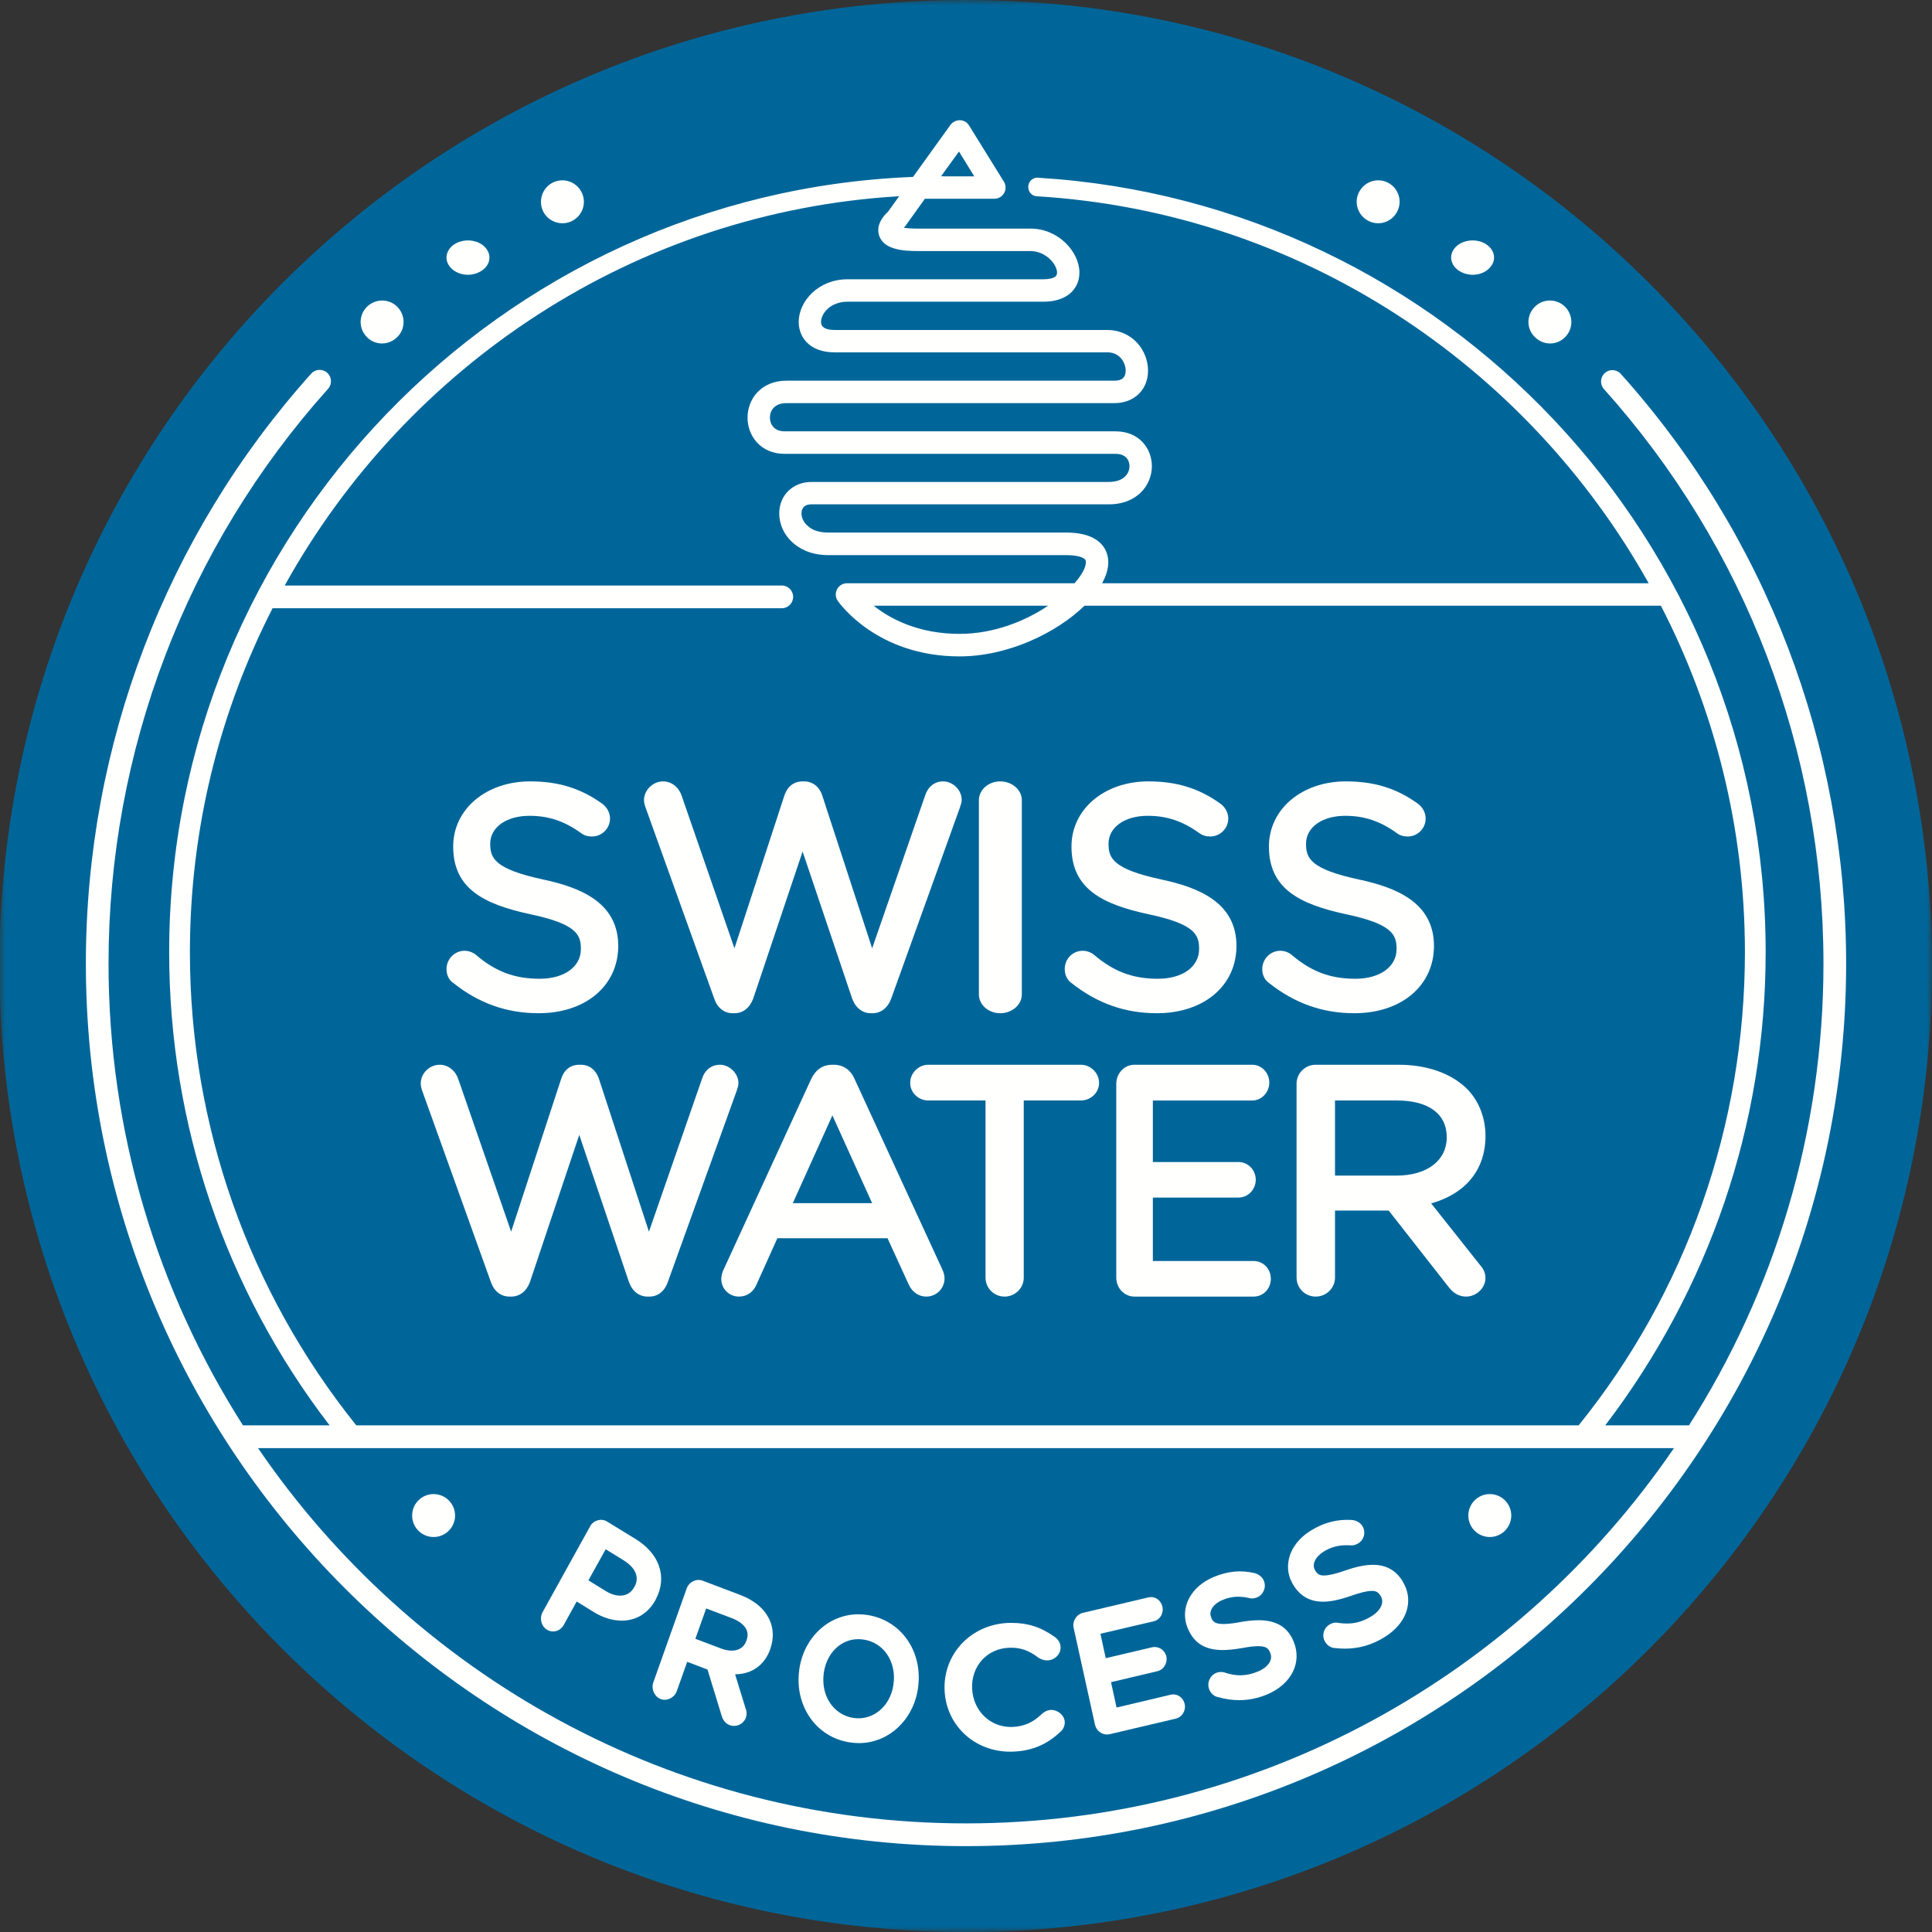 <svg xmlns="http://www.w3.org/2000/svg" width="180" height="180" viewBox="0 0 180 180" fill="none"><rect x="0" y="0" width="180" height="180" fill="#333333" stroke="none"/><mask id="mask0_861_76" style="mask-type:luminance" maskUnits="userSpaceOnUse" x="0" y="0" width="180" height="180"><path d="M0 0H180V180H0V0Z" fill="white"></path></mask><g mask="url(#mask0_861_76)"><path fill-rule="evenodd" clip-rule="evenodd" d="M89.98 0C40.26 0 -0.049 40.302 -0.049 90.012C-0.049 139.698 40.26 180 89.98 180C139.699 180 179.999 139.698 179.999 90.012C179.999 40.302 139.699 0 89.98 0Z" fill="#006699"></path></g><path fill-rule="evenodd" clip-rule="evenodd" d="M143.131 31.52C143.974 32.244 145.227 32.136 145.93 31.285C146.646 30.444 146.527 29.18 145.69 28.467C144.846 27.765 143.582 27.86 142.873 28.715C142.156 29.563 142.264 30.821 143.131 31.52Z" fill="#FFFFFE"></path><path fill-rule="evenodd" clip-rule="evenodd" d="M136.143 25.348C137.086 25.83 138.316 25.599 138.887 24.836C139.486 24.101 139.194 23.111 138.262 22.643C137.328 22.177 136.088 22.401 135.502 23.15C134.92 23.901 135.2 24.876 136.143 25.348Z" fill="#FFFFFE"></path><path fill-rule="evenodd" clip-rule="evenodd" d="M127.469 20.567C128.44 21.085 129.649 20.708 130.157 19.744C130.686 18.767 130.316 17.558 129.34 17.033C128.36 16.517 127.157 16.887 126.632 17.872C126.117 18.835 126.48 20.041 127.469 20.567Z" fill="#FFFFFE"></path><path fill-rule="evenodd" clip-rule="evenodd" d="M53.335 20.567C54.318 20.041 54.683 18.835 54.166 17.872C53.646 16.887 52.435 16.517 51.458 17.033C50.483 17.558 50.123 18.767 50.629 19.744C51.142 20.708 52.362 21.085 53.335 20.567Z" fill="#FFFFFE"></path><path fill-rule="evenodd" clip-rule="evenodd" d="M44.655 25.348C45.605 24.876 45.877 23.901 45.295 23.15C44.711 22.401 43.477 22.177 42.535 22.643C41.604 23.111 41.318 24.101 41.904 24.836C42.489 25.599 43.721 25.83 44.655 25.348Z" fill="#FFFFFE"></path><path fill-rule="evenodd" clip-rule="evenodd" d="M36.883 31.52C37.737 30.821 37.836 29.563 37.135 28.715C36.422 27.86 35.169 27.765 34.315 28.467C33.463 29.18 33.359 30.444 34.074 31.285C34.776 32.136 36.034 32.244 36.883 31.52Z" fill="#FFFFFE"></path><path fill-rule="evenodd" clip-rule="evenodd" d="M118.25 91.598C120.635 93.483 123.229 94.4 126.183 94.4C130.55 94.4 133.6 91.845 133.6 88.126C133.6 83.983 129.872 82.646 126.624 81.945C122.044 80.965 121.68 79.924 121.68 78.608C121.68 77.076 123.182 76.007 125.332 76.007C127.108 76.007 128.591 76.505 130.133 77.617C130.424 77.834 130.749 77.934 131.155 77.934C132.076 77.934 132.825 77.182 132.825 76.257C132.825 75.724 132.553 75.207 132.095 74.873C130.106 73.439 128.035 72.8 125.382 72.8C121.302 72.8 118.223 75.38 118.223 78.867C118.223 82.811 121.092 84.242 125.405 85.178C129.769 86.095 130.115 87.118 130.115 88.419C130.115 90.077 128.57 91.189 126.269 91.189C123.956 91.189 122.188 90.527 120.369 88.988C120.085 88.733 119.679 88.582 119.28 88.582C118.353 88.582 117.6 89.35 117.6 90.294C117.6 90.85 117.861 91.349 118.25 91.598Z" fill="#FFFFFE"></path><path fill-rule="evenodd" clip-rule="evenodd" d="M104 100.982V119.036C104 120.008 104.757 120.8 105.689 120.8H116.795C117.695 120.8 118.4 120.072 118.4 119.145C118.4 118.213 117.695 117.484 116.795 117.484H107.409V111.574H115.391C116.275 111.574 116.995 110.828 116.995 109.911C116.995 109.003 116.275 108.263 115.391 108.263H107.409V102.531H116.66C117.54 102.531 118.257 101.782 118.257 100.86C118.257 99.945 117.54 99.2 116.66 99.2H105.689C104.757 99.2 104 99.999 104 100.982Z" fill="#FFFFFE"></path><path fill-rule="evenodd" clip-rule="evenodd" d="M99.843 91.598C102.223 93.483 104.821 94.4 107.785 94.4C112.151 94.4 115.199 91.845 115.199 88.126C115.199 83.981 111.471 82.645 108.223 81.944C103.644 80.966 103.28 79.924 103.28 78.608C103.28 77.076 104.78 76.007 106.928 76.007C108.713 76.007 110.195 76.505 111.743 77.626C112.047 77.839 112.356 77.934 112.749 77.934C113.678 77.934 114.435 77.182 114.435 76.257C114.435 75.501 113.928 75.041 113.7 74.872C111.696 73.439 109.625 72.8 106.986 72.8C102.905 72.8 99.827 75.38 99.827 78.867C99.827 82.815 102.693 84.245 106.997 85.178C111.37 86.095 111.718 87.118 111.718 88.419C111.718 90.077 110.172 91.189 107.873 91.189C105.555 91.189 103.784 90.527 101.958 88.984C101.671 88.731 101.266 88.582 100.876 88.582C99.936 88.582 99.199 89.334 99.199 90.294C99.199 90.847 99.455 91.344 99.843 91.598Z" fill="#FFFFFE"></path><path fill-rule="evenodd" clip-rule="evenodd" d="M66.535 93.011C66.814 93.881 67.46 94.4 68.263 94.4H68.443C69.219 94.4 69.867 93.889 70.181 93.019L74.776 79.335L79.392 93.03C79.699 93.888 80.349 94.4 81.129 94.4H81.295C82.077 94.4 82.728 93.888 83.034 93.031L89.444 75.206C89.456 75.152 89.475 75.098 89.493 75.044C89.544 74.891 89.6 74.717 89.6 74.52C89.6 73.603 88.784 72.8 87.853 72.8C87.092 72.8 86.458 73.296 86.203 74.082L81.257 88.352L76.599 74.088C76.328 73.281 75.697 72.8 74.91 72.8H74.774C73.977 72.8 73.363 73.269 73.087 74.092L68.427 88.351L63.511 74.147C63.238 73.329 62.555 72.8 61.772 72.8C60.828 72.8 60 73.615 60 74.545C60 74.807 60.073 75.02 60.159 75.271L66.535 93.011Z" fill="#FFFFFE"></path><path fill-rule="evenodd" clip-rule="evenodd" d="M93.183 94.4C94.295 94.4 95.201 93.613 95.201 92.646V74.555C95.201 73.587 94.295 72.8 93.183 72.8C92.089 72.8 91.201 73.587 91.201 74.555V92.646C91.201 93.613 92.089 94.4 93.183 94.4Z" fill="#FFFFFE"></path><path fill-rule="evenodd" clip-rule="evenodd" d="M89.997 169.881C62.634 169.881 38.444 156.012 24.04 134.918H155.958C141.554 156.012 117.362 169.881 89.997 169.881ZM97.653 56.432C95.524 57.864 92.591 59.057 89.404 59.057C85.533 59.057 82.918 57.637 81.397 56.432H97.653ZM17.693 88.723C17.693 77.202 20.472 66.302 25.394 56.669H72.839C73.422 56.669 73.895 56.194 73.895 55.61C73.895 55.025 73.422 54.55 72.839 54.55H26.527C37.903 34.035 59.164 19.735 83.773 18.282L82.726 19.736C82.363 20.061 81.556 20.942 81.914 21.976C82.363 23.233 84.059 23.39 85.488 23.39H96.008C97.422 23.39 98.483 24.616 98.483 25.406C98.483 25.602 98.401 25.698 98.328 25.765C98.127 25.928 97.709 26.021 97.212 26.021H78.95C76.24 26.021 74.413 28.074 74.413 29.994C74.413 30.798 74.732 31.532 75.313 32.036C75.728 32.399 76.484 32.826 77.738 32.826H103.171C104.354 32.826 104.878 33.827 104.878 34.529C104.878 35.163 104.541 35.469 103.826 35.469H73.267C70.89 35.469 69.646 37.204 69.646 38.906C69.646 40.583 70.835 42.283 73.111 42.283H103.938C104.886 42.283 105.231 42.876 105.231 43.435C105.231 43.799 105.082 44.141 104.819 44.396C104.478 44.732 103.946 44.902 103.299 44.902H75.612C73.865 44.902 72.599 46.148 72.599 47.84C72.599 48.828 73.034 49.804 73.809 50.511C74.395 51.056 75.462 51.721 77.18 51.721H99.342C100.341 51.721 100.793 51.903 100.978 52.03C101.145 52.121 101.17 52.216 101.17 52.376C101.17 52.865 100.789 53.567 100.11 54.341H78.914C78.524 54.341 78.164 54.555 77.986 54.908C77.803 55.245 77.831 55.659 78.052 55.981C78.202 56.187 81.693 61.155 89.404 61.155C93.899 61.155 98.432 58.972 101.04 56.432H154.709C154.719 56.432 154.728 56.426 154.738 56.426C159.739 66.119 162.57 77.106 162.57 88.723C162.57 104.864 157.089 120.407 147.076 132.799H33.195C23.182 120.317 17.693 104.866 17.693 88.723ZM89.346 14.116L90.771 16.431H87.916V16.421C87.836 16.421 87.757 16.424 87.676 16.424L89.346 14.116ZM151.006 34.833C150.617 34.398 149.948 34.365 149.516 34.754C149.082 35.145 149.047 35.815 149.437 36.25C162.625 50.949 169.888 69.957 169.888 89.774C169.888 105.597 165.288 120.363 157.359 132.799H149.556C159.225 120.115 164.502 104.791 164.502 88.723C164.502 50.362 134.504 18.895 96.823 16.567C96.756 16.555 96.698 16.555 96.64 16.555C96.613 16.555 96.602 16.555 96.581 16.555C96.302 16.588 96.037 16.739 95.898 17.005C95.677 17.442 95.834 17.971 96.263 18.2C96.385 18.256 96.517 18.289 96.652 18.289C121.103 19.787 142.223 33.988 153.603 54.341H102.679C103.05 53.666 103.256 53.014 103.256 52.376C103.256 51.488 102.843 50.744 102.096 50.262C101.428 49.836 100.526 49.618 99.342 49.618H77.18C76.356 49.618 75.669 49.414 75.226 48.971C74.869 48.659 74.673 48.236 74.673 47.84C74.673 47.449 74.841 46.988 75.612 46.988H103.299C104.819 46.988 105.748 46.403 106.259 45.913C106.935 45.265 107.317 44.358 107.317 43.435C107.317 41.812 106.156 40.187 103.938 40.187H73.111C72.086 40.187 71.732 39.495 71.732 38.906C71.732 38.277 72.137 37.558 73.267 37.558H103.826C105.675 37.558 106.959 36.31 106.959 34.529C106.959 33.609 106.604 32.674 105.98 31.975C105.257 31.186 104.268 30.743 103.171 30.743H77.738C77.266 30.743 76.886 30.649 76.687 30.457C76.648 30.426 76.495 30.296 76.495 29.994C76.495 29.215 77.365 28.109 78.95 28.109H97.212C98.224 28.109 99.042 27.86 99.637 27.391C100.241 26.899 100.567 26.194 100.567 25.406C100.567 23.474 98.624 21.298 96.008 21.298H85.488C84.874 21.298 84.478 21.26 84.21 21.226C84.257 21.169 84.314 21.111 84.349 21.058L86.172 18.516H92.65C93.026 18.516 93.373 18.31 93.557 17.978C93.74 17.644 93.727 17.243 93.529 16.924L90.288 11.694C90.114 11.392 89.787 11.212 89.442 11.2C89.117 11.193 88.774 11.351 88.56 11.625L85.064 16.483C46.626 17.991 15.761 49.819 15.761 88.723C15.761 104.793 21.032 120.204 30.708 132.799H22.639C14.712 120.363 10.112 105.597 10.112 89.774C10.112 69.949 17.376 50.932 30.565 36.227C30.956 35.792 30.92 35.123 30.487 34.731C30.053 34.341 29.386 34.376 28.994 34.81C15.456 49.905 8 69.425 8 89.774C8 135.113 44.784 172 89.997 172C135.213 172 172 135.113 172 89.774C172 69.433 164.545 49.922 151.006 34.833Z" fill="#FFFFFE"></path><path fill-rule="evenodd" clip-rule="evenodd" d="M134.79 105.963C134.79 108.127 132.951 109.527 130.106 109.527H124.379V102.53H130.131C133.092 102.53 134.79 103.764 134.79 105.963ZM122.575 99.2C121.596 99.2 120.799 99.993 120.799 100.97V119.034C120.799 120.008 121.596 120.8 122.575 120.8C123.569 120.8 124.379 120.008 124.379 119.034V112.787H129.383L135.01 119.967C135.448 120.52 135.981 120.8 136.596 120.8C137.556 120.8 138.399 119.99 138.399 119.065C138.399 118.483 138.089 118.074 137.883 117.848L133.339 112.118C136.57 111.208 138.399 108.97 138.399 105.83C138.399 104.113 137.755 102.501 136.633 101.403C135.167 99.982 132.919 99.2 130.303 99.2H122.575Z" fill="#FFFFFE"></path><path fill-rule="evenodd" clip-rule="evenodd" d="M100.69 99.2H86.494C85.575 99.2 84.799 99.972 84.799 100.887C84.799 101.793 85.559 102.53 86.494 102.53H91.819V119.034C91.819 120.008 92.613 120.8 93.59 120.8C94.577 120.8 95.381 120.008 95.381 119.034V102.53H100.69C101.632 102.53 102.399 101.793 102.399 100.887C102.399 99.972 101.617 99.2 100.69 99.2Z" fill="#FFFFFE"></path><path fill-rule="evenodd" clip-rule="evenodd" d="M42.254 91.597C44.627 93.483 47.222 94.4 50.186 94.4C54.551 94.4 57.6 91.845 57.6 88.126C57.6 83.98 53.87 82.645 50.62 81.945C46.035 80.964 45.672 79.923 45.672 78.608C45.672 77.076 47.177 76.007 49.334 76.007C51.111 76.007 52.594 76.505 54.126 77.609C54.411 77.831 54.737 77.934 55.152 77.934C56.08 77.934 56.834 77.182 56.834 76.257C56.834 75.505 56.327 75.043 56.097 74.872C54.095 73.439 52.025 72.8 49.386 72.8C45.302 72.8 42.222 75.38 42.222 78.867C42.222 82.812 45.092 84.242 49.405 85.178C53.773 86.096 54.12 87.119 54.12 88.419C54.12 90.077 52.574 91.189 50.273 91.189C47.956 91.189 46.187 90.528 44.368 88.983C44.147 88.789 43.744 88.582 43.279 88.582C42.353 88.582 41.6 89.35 41.6 90.294C41.6 90.859 41.866 91.362 42.254 91.597Z" fill="#FFFFFE"></path><path fill-rule="evenodd" clip-rule="evenodd" d="M73.866 112.093L77.552 103.919L81.254 112.093H73.866ZM79.639 100.571C79.272 99.687 78.573 99.2 77.67 99.2H77.552C76.657 99.2 75.99 99.653 75.565 100.551L67.406 118.305C67.27 118.584 67.201 118.876 67.201 119.172C67.201 120.07 67.937 120.8 68.842 120.8C69.585 120.8 70.187 120.384 70.485 119.673L72.426 115.362H82.688L84.627 119.596C84.943 120.35 85.57 120.8 86.303 120.8C87.24 120.8 88.001 120.04 88.001 119.106C88.001 118.851 87.93 118.56 87.803 118.29L79.639 100.571Z" fill="#FFFFFE"></path><path fill-rule="evenodd" clip-rule="evenodd" d="M76.753 155.844C77.022 154.004 78.341 152.718 79.96 152.718C80.136 152.718 80.316 152.732 80.506 152.765C81.37 152.9 82.123 153.374 82.627 154.1C83.177 154.891 83.394 155.897 83.241 156.932L83.234 156.997C82.926 159.012 81.31 160.337 79.481 160.052C77.623 159.746 76.448 157.946 76.753 155.844ZM79.118 162.326C79.422 162.375 79.728 162.4 80.028 162.4C82.782 162.4 85.093 160.257 85.526 157.305L85.533 157.23C85.992 153.888 83.992 150.986 80.864 150.472C80.565 150.424 80.264 150.4 79.969 150.4C77.214 150.4 74.902 152.548 74.472 155.508L74.465 155.579C74.239 157.187 74.594 158.765 75.467 160.029C76.321 161.265 77.617 162.082 79.118 162.326Z" fill="#FFFFFE"></path><path fill-rule="evenodd" clip-rule="evenodd" d="M102.012 160.66C102.121 161.205 102.596 161.6 103.141 161.6C103.224 161.6 103.309 161.59 103.387 161.571L109.547 160.121C110.145 159.968 110.508 159.37 110.374 158.762C110.244 158.153 109.685 157.751 109.049 157.897L104.028 159.088L103.512 156.724L107.829 155.702C108.416 155.564 108.795 154.957 108.666 154.312C108.534 153.803 108.086 153.447 107.576 153.447C107.5 153.447 107.423 153.455 107.335 153.474L103.021 154.489L102.522 152.213L107.461 151.058C107.754 150.995 108.011 150.808 108.167 150.545C108.322 150.284 108.368 149.968 108.301 149.71C108.176 149.094 107.624 148.687 106.983 148.828L100.909 150.261C100.609 150.327 100.342 150.524 100.177 150.799C100.01 151.077 99.962 151.402 100.036 151.698L102.012 160.66Z" fill="#FFFFFE"></path><path fill-rule="evenodd" clip-rule="evenodd" d="M45.725 119.418C46.022 120.296 46.658 120.8 47.472 120.8H47.637C48.426 120.8 49.076 120.285 49.381 119.416L53.968 105.736L58.59 119.421C58.888 120.285 59.537 120.8 60.327 120.8H60.497C61.298 120.8 61.929 120.296 62.225 119.428L68.631 101.639L68.668 101.527C68.726 101.355 68.799 101.141 68.799 100.903C68.799 100.011 67.969 99.2 67.059 99.2C66.293 99.2 65.66 99.701 65.412 100.489L60.461 114.75L55.795 100.492C55.514 99.671 54.9 99.2 54.11 99.2H53.965C53.159 99.2 52.563 99.661 52.287 100.5L47.621 114.749L42.703 100.556C42.429 99.733 41.746 99.2 40.964 99.2C40.008 99.2 39.199 100.003 39.199 100.953C39.199 101.173 39.26 101.38 39.313 101.562L45.725 119.418Z" fill="#FFFFFE"></path><path fill-rule="evenodd" clip-rule="evenodd" d="M65.793 149.856L68.166 150.752C68.865 151.017 69.358 151.405 69.552 151.843C69.683 152.137 69.684 152.465 69.541 152.858C69.273 153.626 68.644 153.786 68.164 153.786C67.848 153.786 67.508 153.716 67.149 153.576L64.786 152.684L65.793 149.856ZM61.561 158.301C62.146 158.511 62.833 158.173 63.048 157.573L64.025 154.827L65.919 155.549L67.231 159.847C67.357 160.286 67.631 160.6 67.996 160.73C68.119 160.777 68.249 160.8 68.384 160.8C68.885 160.8 69.332 160.488 69.502 160.005C69.591 159.726 69.571 159.426 69.463 159.166L68.489 155.994C70.071 155.967 71.232 155.135 71.764 153.647L71.789 153.553C72.094 152.656 72.066 151.73 71.709 150.944C71.254 149.923 70.323 149.118 69.014 148.617L65.478 147.274C64.895 147.04 64.194 147.381 63.976 147.994L60.862 156.761C60.657 157.37 60.97 158.072 61.561 158.301Z" fill="#FFFFFE"></path><path fill-rule="evenodd" clip-rule="evenodd" d="M56.431 144.342L58.08 145.356C58.661 145.715 59.058 146.138 59.227 146.577C59.386 146.996 59.341 147.421 59.121 147.821L59.063 147.908C58.585 148.784 57.52 148.902 56.432 148.232L54.82 147.237L56.431 144.342ZM50.966 151.843C51.138 151.945 51.333 152 51.528 152C51.928 152 52.304 151.775 52.515 151.406L53.729 149.209L55.299 150.181C56.162 150.712 57.07 150.992 57.927 150.992C59.26 150.992 60.373 150.315 61.061 149.086L61.121 148.962L61.121 148.958C62.178 146.942 61.456 144.778 59.257 143.413L56.543 141.748C56.026 141.431 55.288 141.643 54.993 142.183L50.551 150.202C50.243 150.781 50.42 151.498 50.966 151.843Z" fill="#FFFFFE"></path><path fill-rule="evenodd" clip-rule="evenodd" d="M94.121 163.2C94.217 163.2 94.313 163.198 94.41 163.194C96.163 163.121 97.525 162.544 98.815 161.333C99.073 161.103 99.21 160.785 99.2 160.43C99.172 159.833 98.596 159.309 97.925 159.309H97.923C97.506 159.323 97.222 159.556 97.089 159.667C96.241 160.483 95.442 160.84 94.336 160.895L94.183 160.898C92.217 160.898 90.665 159.374 90.57 157.319C90.523 156.317 90.848 155.374 91.485 154.668C92.116 153.968 93.005 153.559 93.99 153.518C95.029 153.472 95.862 153.754 96.754 154.45L96.982 154.568C97.101 154.616 97.3 154.697 97.596 154.697C97.598 154.697 97.599 154.697 97.6 154.697C97.931 154.682 98.252 154.535 98.481 154.296C98.709 154.057 98.824 153.755 98.81 153.476C98.81 153.114 98.628 152.779 98.286 152.523C96.99 151.596 95.773 151.2 94.217 151.2C94.115 151.2 94.013 151.202 93.899 151.206C90.442 151.365 87.854 154.112 88.006 157.494C88.154 160.748 90.784 163.2 94.121 163.2Z" fill="#FFFFFE"></path><path fill-rule="evenodd" clip-rule="evenodd" d="M123.256 149.226C123.979 149.226 124.828 149.046 125.931 148.662C126.771 148.365 127.387 148.221 127.814 148.221C128.207 148.221 128.402 148.327 128.631 148.692C129.003 149.279 128.656 150.042 127.771 150.586C127.006 151.052 126.307 151.261 125.505 151.261C125.24 151.261 124.966 151.238 124.744 151.209C124.456 151.13 124.113 151.195 123.864 151.358C123.588 151.526 123.389 151.8 123.319 152.109C123.249 152.42 123.308 152.739 123.48 152.997C123.692 153.337 124.041 153.537 124.376 153.544C124.691 153.581 125.003 153.6 125.304 153.6C126.613 153.6 127.811 153.255 128.962 152.547C130.098 151.859 130.861 150.901 131.111 149.85C131.311 149.005 131.172 148.154 130.707 147.385L130.646 147.266C130.008 146.273 129.112 145.79 127.908 145.79C127.203 145.79 126.37 145.96 125.358 146.311C124.451 146.63 123.794 146.784 123.35 146.784C122.979 146.784 122.784 146.691 122.586 146.406L122.534 146.313C122.191 145.781 122.525 145.053 123.341 144.546C124.002 144.144 124.658 143.965 125.469 143.965C125.581 143.965 125.697 143.969 125.777 143.973L125.914 143.981C126.125 143.981 126.326 143.922 126.519 143.807C126.799 143.647 126.995 143.388 127.073 143.077C127.151 142.767 127.097 142.434 126.918 142.155C126.713 141.848 126.356 141.646 125.947 141.612C124.58 141.533 123.38 141.835 122.138 142.593C121.062 143.25 120.334 144.186 120.089 145.227C119.887 146.089 120.029 146.936 120.519 147.706C121.169 148.729 122.064 149.226 123.256 149.226Z" fill="#FFFFFE"></path><path fill-rule="evenodd" clip-rule="evenodd" d="M40.398 143.2C41.505 143.2 42.398 142.301 42.398 141.198C42.398 140.102 41.505 139.2 40.398 139.2C39.285 139.2 38.398 140.102 38.398 141.198C38.398 142.301 39.285 143.2 40.398 143.2Z" fill="#FFFFFE"></path><path fill-rule="evenodd" clip-rule="evenodd" d="M138.801 143.2C139.905 143.2 140.801 142.301 140.801 141.198C140.801 140.102 139.905 139.2 138.801 139.2C137.692 139.2 136.801 140.102 136.801 141.198C136.801 142.301 137.692 143.2 138.801 143.2Z" fill="#FFFFFE"></path><path fill-rule="evenodd" clip-rule="evenodd" d="M110.7 151.787C111.275 153.112 112.3 153.73 113.918 153.73C114.431 153.73 115.025 153.669 115.742 153.543C116.356 153.426 116.839 153.369 117.22 153.369C118.024 153.369 118.189 153.616 118.347 153.998C118.469 154.293 118.447 154.59 118.281 154.88C118.086 155.22 117.706 155.52 117.208 155.727C116.139 156.173 115.213 156.191 114.133 155.838C113.875 155.74 113.528 155.758 113.291 155.87C112.701 156.123 112.421 156.818 112.671 157.422C112.822 157.787 113.133 158.048 113.449 158.107C114.14 158.304 114.795 158.4 115.452 158.4C116.331 158.4 117.179 158.228 118.05 157.87C120.321 156.91 121.341 154.888 120.517 152.922C119.974 151.596 118.908 150.952 117.259 150.952C116.765 150.952 116.213 151.007 115.567 151.122C114.911 151.246 114.396 151.305 113.996 151.305C113.161 151.305 112.992 151.055 112.865 150.753L112.837 150.671C112.746 150.455 112.748 150.229 112.841 149.999C112.995 149.62 113.374 149.287 113.906 149.063C114.726 148.721 115.504 148.683 116.35 148.881C116.613 148.959 116.835 148.925 117.117 148.828C117.71 148.574 117.997 147.884 117.754 147.284C117.616 146.951 117.336 146.7 116.907 146.563C115.57 146.262 114.399 146.375 113.068 146.929C110.906 147.833 109.89 149.836 110.652 151.689L110.7 151.787Z" fill="#FFFFFE"></path></svg>